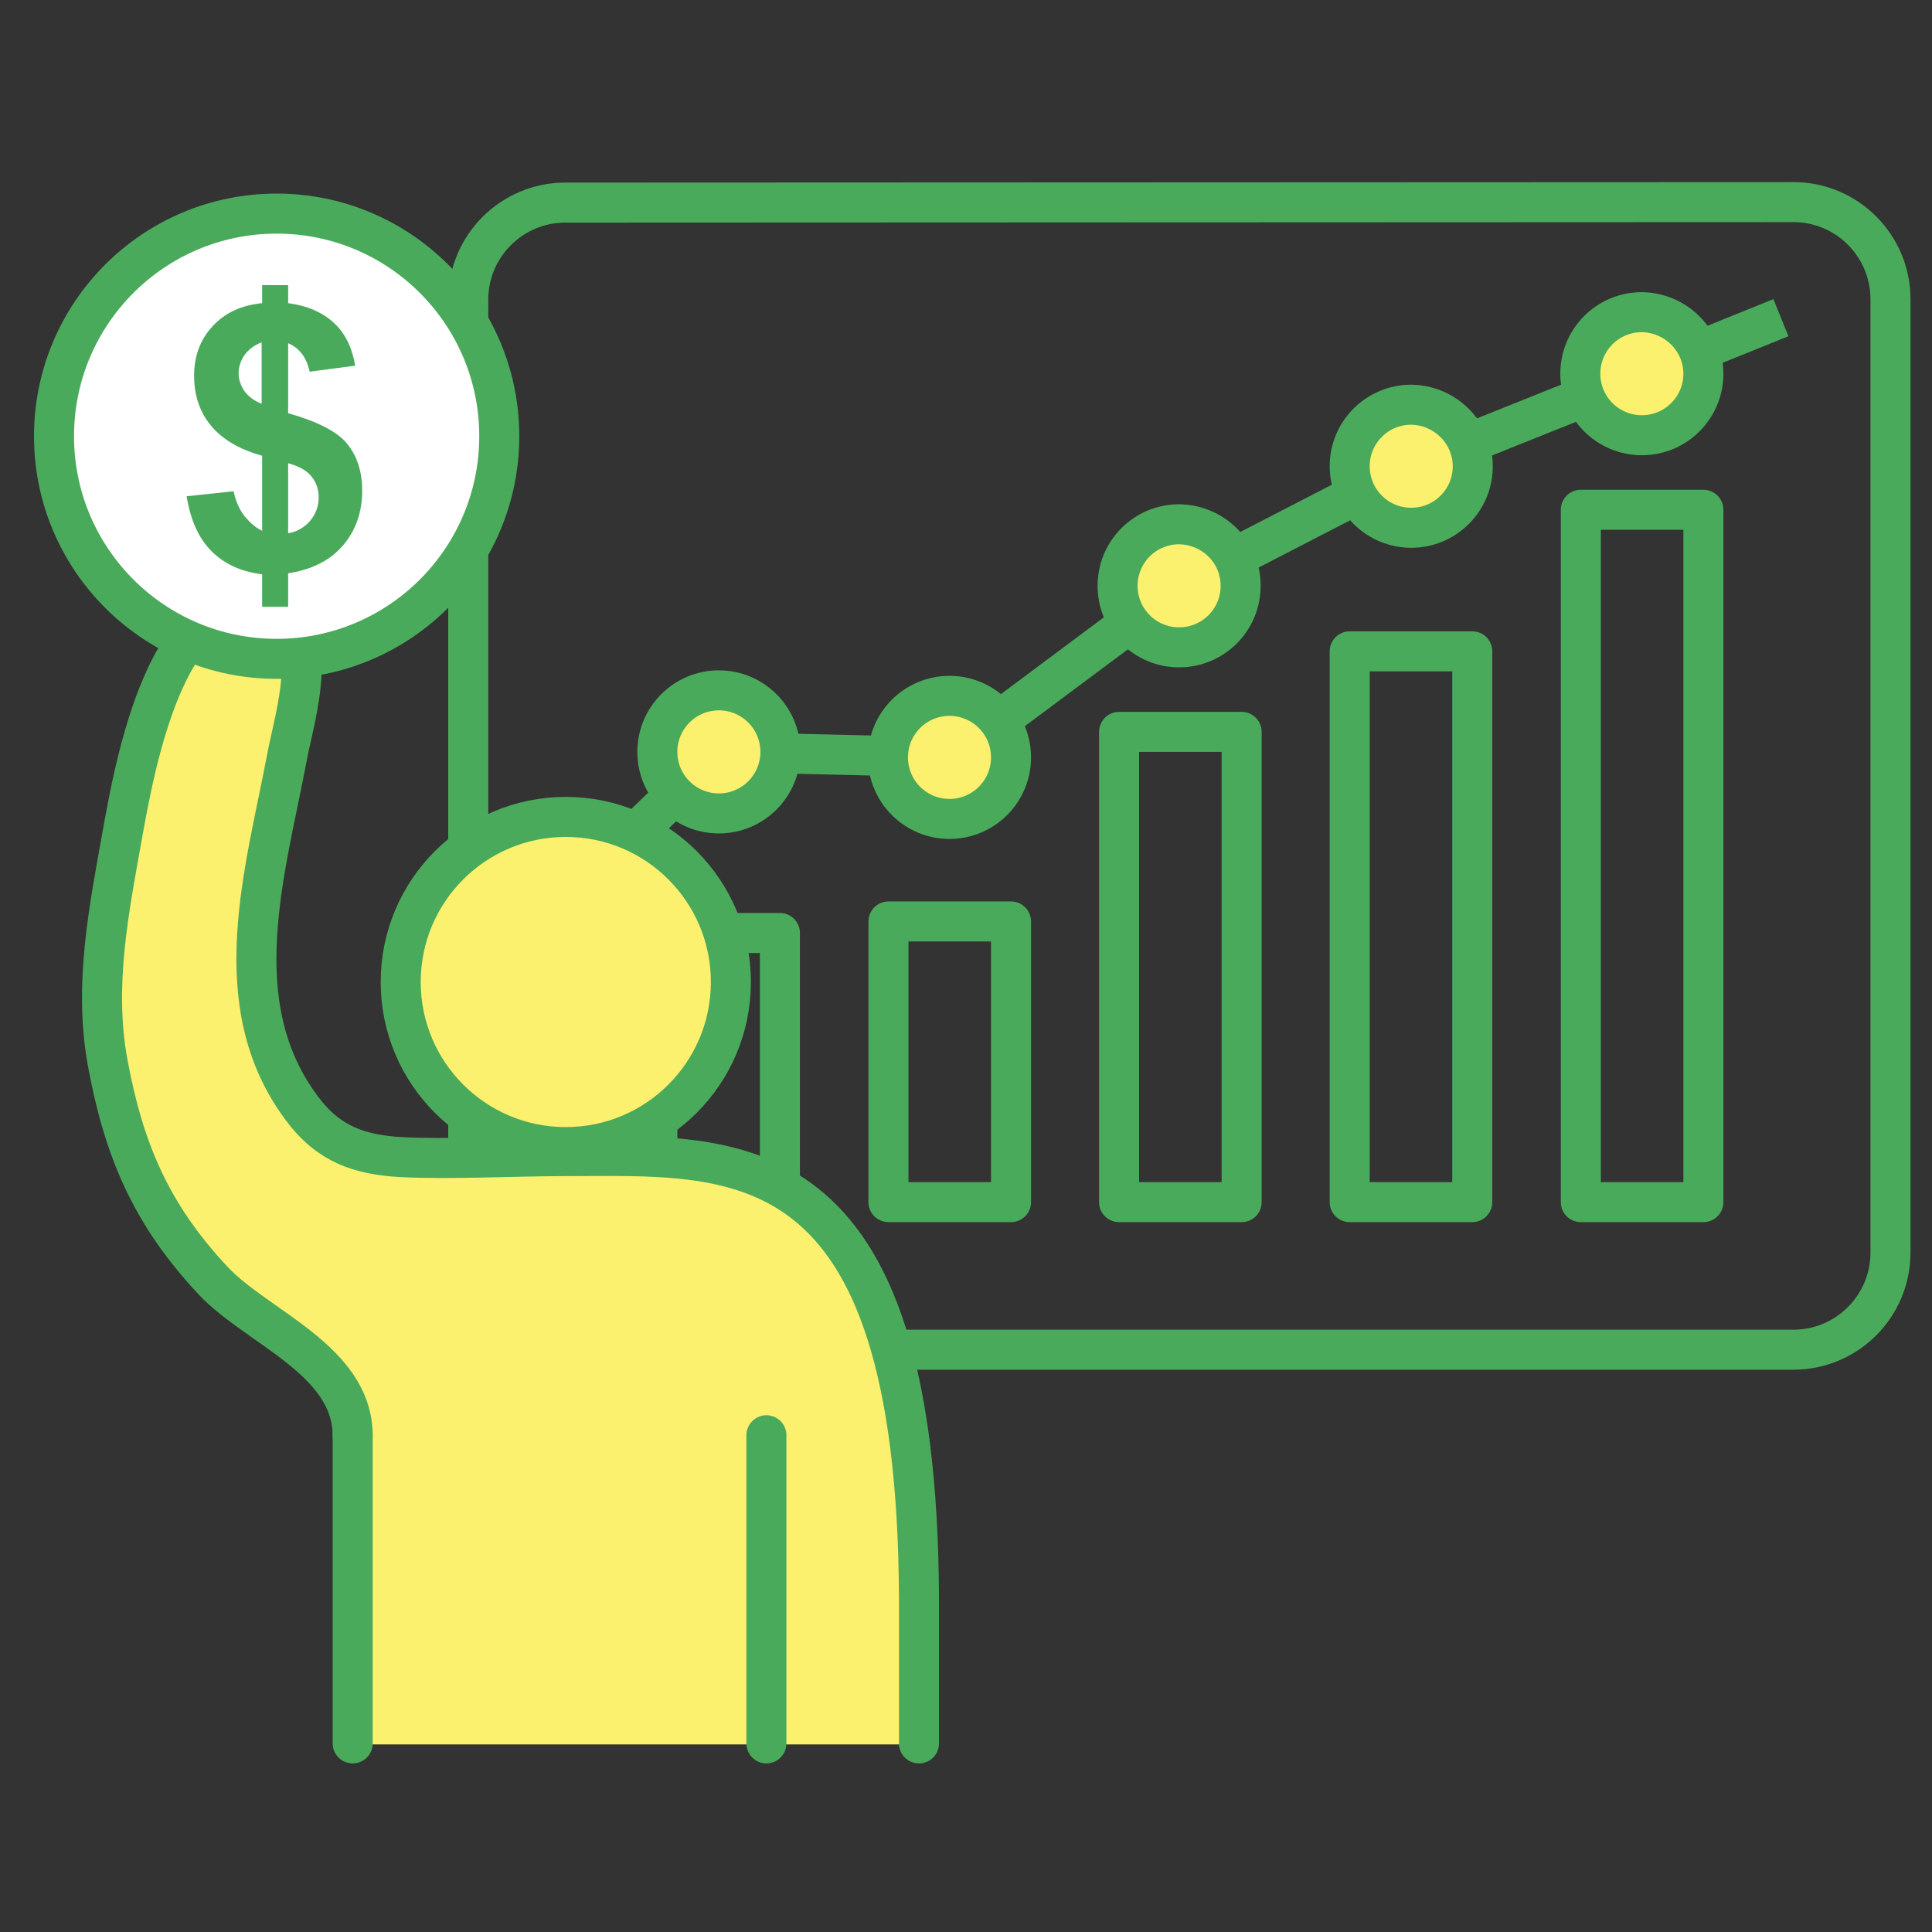 <?xml version="1.0" encoding="utf-8"?>
<!-- Generator: Adobe Illustrator 28.3.0, SVG Export Plug-In . SVG Version: 6.00 Build 0)  -->
<!DOCTYPE svg PUBLIC "-//W3C//DTD SVG 1.1//EN" "http://www.w3.org/Graphics/SVG/1.1/DTD/svg11.dtd">
<svg version="1.1" id="_レイヤー_1" xmlns:x="http://ns.adobe.com/Extensibility/1.0/" xmlns:i="http://ns.adobe.com/AdobeIllustrator/10.0/" xmlns:graph="http://ns.adobe.com/Graphs/1.0/"
	 xmlns="http://www.w3.org/2000/svg" xmlns:xlink="http://www.w3.org/1999/xlink" x="0px" y="0px" viewBox="0 0 386.2 386.2"
	 style="enable-background:new 0 0 386.2 386.2;" xml:space="preserve">
<rect x="0" y="0" width="386.2" height="386.2" fill="#333333" stroke="none"/>
<style type="text/css">
	.st0{fill:none;stroke:#4AAA5B;stroke-miterlimit:10;}
	.st1{fill:none;stroke:#4AAA5B;stroke-width:8;stroke-linejoin:round;stroke-miterlimit:10;}
	.st2{fill:#FCF16E;stroke:#4AAA5B;stroke-width:8;stroke-linejoin:round;stroke-miterlimit:10;}
	.st3{fill:#FCF16E;}
	.st4{fill:none;stroke:#4AAA5B;stroke-width:8;stroke-linecap:round;stroke-linejoin:round;stroke-miterlimit:10;}
	.st5{fill:#FCF16E;stroke:#4AAA5B;stroke-width:8;stroke-linecap:round;stroke-linejoin:round;stroke-miterlimit:10;}
	.st6{fill:#FFFFFF;stroke:#4AAA5B;stroke-width:8;stroke-linejoin:round;stroke-miterlimit:10;}
	.st7{fill:#4AAA5B;}
</style>
<g>
	<g>
		<path class="st0" d="M358.5,40.4c10.7,0,19.4,8.7,19.4,19.4v190.6c0,10.7-8.7,19.4-19.4,19.4H113c-10.7,0-19.4-8.7-19.4-19.4V59.9
			c0-10.7,8.7-19.4,19.4-19.4L358.5,40.4L358.5,40.4z"/>
		<path class="st1" d="M358.5,40.4c10.7,0,19.4,8.7,19.4,19.4v190.6c0,10.7-8.7,19.4-19.4,19.4H113c-10.7,0-19.4-8.7-19.4-19.4V59.9
			c0-10.7,8.7-19.4,19.4-19.4L358.5,40.4L358.5,40.4z"/>
	</g>
	<rect x="131.4" y="186.5" class="st1" width="24.5" height="53.8"/>
	<rect x="177.6" y="184.2" class="st1" width="24.5" height="56.1"/>
	<rect x="223.7" y="146.3" class="st1" width="24.5" height="94"/>
	<rect x="269.8" y="130.2" class="st1" width="24.5" height="110.1"/>
	<rect x="316" y="101.9" class="st1" width="24.5" height="138.4"/>
	<polyline class="st1" points="116.4,176.8 143.7,150.3 189.8,151.4 235.8,117.1 282.1,93.2 328.3,74.7 356,63.5 	"/>
	<circle class="st2" cx="143.7" cy="150.3" r="12.3"/>
	<circle class="st2" cx="189.8" cy="151.4" r="12.3"/>
	<path class="st2" d="M248,117.1c0,6.8-5.5,12.3-12.3,12.3s-12.3-5.5-12.3-12.3s5.5-12.3,12.3-12.3C242.5,104.9,248,110.3,248,117.1
		z"/>
	<path class="st2" d="M294.4,93.2c0,6.8-5.5,12.3-12.3,12.3s-12.3-5.5-12.3-12.3s5.5-12.3,12.3-12.3C288.9,81,294.4,86.5,294.4,93.2
		z"/>
	<path class="st2" d="M340.5,74.7c0,6.8-5.5,12.3-12.3,12.3s-12.3-5.5-12.3-12.3s5.5-12.3,12.3-12.3C335,62.5,340.5,68,340.5,74.7z"
		/>
</g>
<g>
	<g>
		<g>
			<path class="st3" d="M183.7,348.5v-29.1c-0.4-92.5-36.9-88.3-70.6-88.3c-10.2,0-22.8,0.7-33,0.2c-8.2-0.5-14.4-2.5-19.8-9.8
				c-5.9-7.9-7.2-20.7-8.3-30.2c-2.5-23.7,1-16.8,5.4-40c1.5-8,7.2-25.4-3.2-29.1c-7.9-2.8-11.6,0.2-16.1,6.1
				c-9.2,12-14.4,45.5-14.4,45.5s-5.9,18.2-2.2,38.7c3.2,17.4,8.6,30.4,21.2,43.8c8.8,9.3,27.8,15.8,27.8,30.9v61.5h113.2"/>
		</g>
		<g>
			<g>
				<path class="st4" d="M183.7,348.5v-29.1c-0.4-92.5-36.9-88.3-70.6-88.3c-10.2,0-22.8,0.7-33,0.2c-8.2-0.5-14.4-2.5-19.8-9.8
					c-15.6-20.9-7.2-47.4-2.9-70.3c1.5-8,7.2-25.4-3.2-29.1c-20.7-7.4-27.4,31.9-29.7,44.5c-2.7,15.1-5.8,30.3-3,45.7
					c3.2,17.4,8.6,30.4,21.2,43.8c8.8,9.3,27.8,15.8,27.8,30.9"/>
			</g>
			<circle class="st5" cx="113.1" cy="196.3" r="33"/>
			<line class="st4" x1="70.5" y1="286.9" x2="70.5" y2="348.5"/>
			<line class="st4" x1="153.2" y1="286.9" x2="153.2" y2="348.5"/>
		</g>
	</g>
</g>
<ellipse class="st6" cx="55.3" cy="87.2" rx="44.5" ry="44.5"/>
<g>
	<path class="st7" d="M52.4,106.1v-15c-4.7-1.3-8.1-3.4-10.3-6.1s-3.3-6-3.3-9.9s1.2-7.2,3.7-9.9c2.5-2.7,5.8-4.2,9.9-4.6V57h5.2
		v3.6c3.8,0.5,6.8,1.8,9.1,3.9c2.3,2.1,3.7,5,4.3,8.6l-9.1,1.2c-0.6-2.8-2-4.7-4.3-5.7v14c5.7,1.6,9.7,3.6,11.7,6
		c2.1,2.5,3.1,5.7,3.1,9.5c0,4.3-1.3,8-3.9,11s-6.3,4.8-10.9,5.5v6.7h-5.2v-6.5c-4.1-0.5-7.5-2-10.1-4.6c-2.6-2.6-4.2-6.2-5-11
		l9.4-1c0.4,1.9,1.1,3.6,2.2,5C50,104.5,51.1,105.5,52.4,106.1z M52.4,68.4c-1.4,0.5-2.5,1.3-3.4,2.4c-0.8,1.1-1.3,2.4-1.3,3.8
		c0,1.3,0.4,2.4,1.1,3.5c0.8,1.1,1.9,2,3.5,2.6V68.4H52.4z M57.6,106.6c1.8-0.3,3.3-1.2,4.4-2.5c1.1-1.3,1.7-2.9,1.7-4.7
		c0-1.6-0.5-3-1.4-4.1c-0.9-1.2-2.5-2.1-4.7-2.7V106.6z"/>
</g>
</svg>
